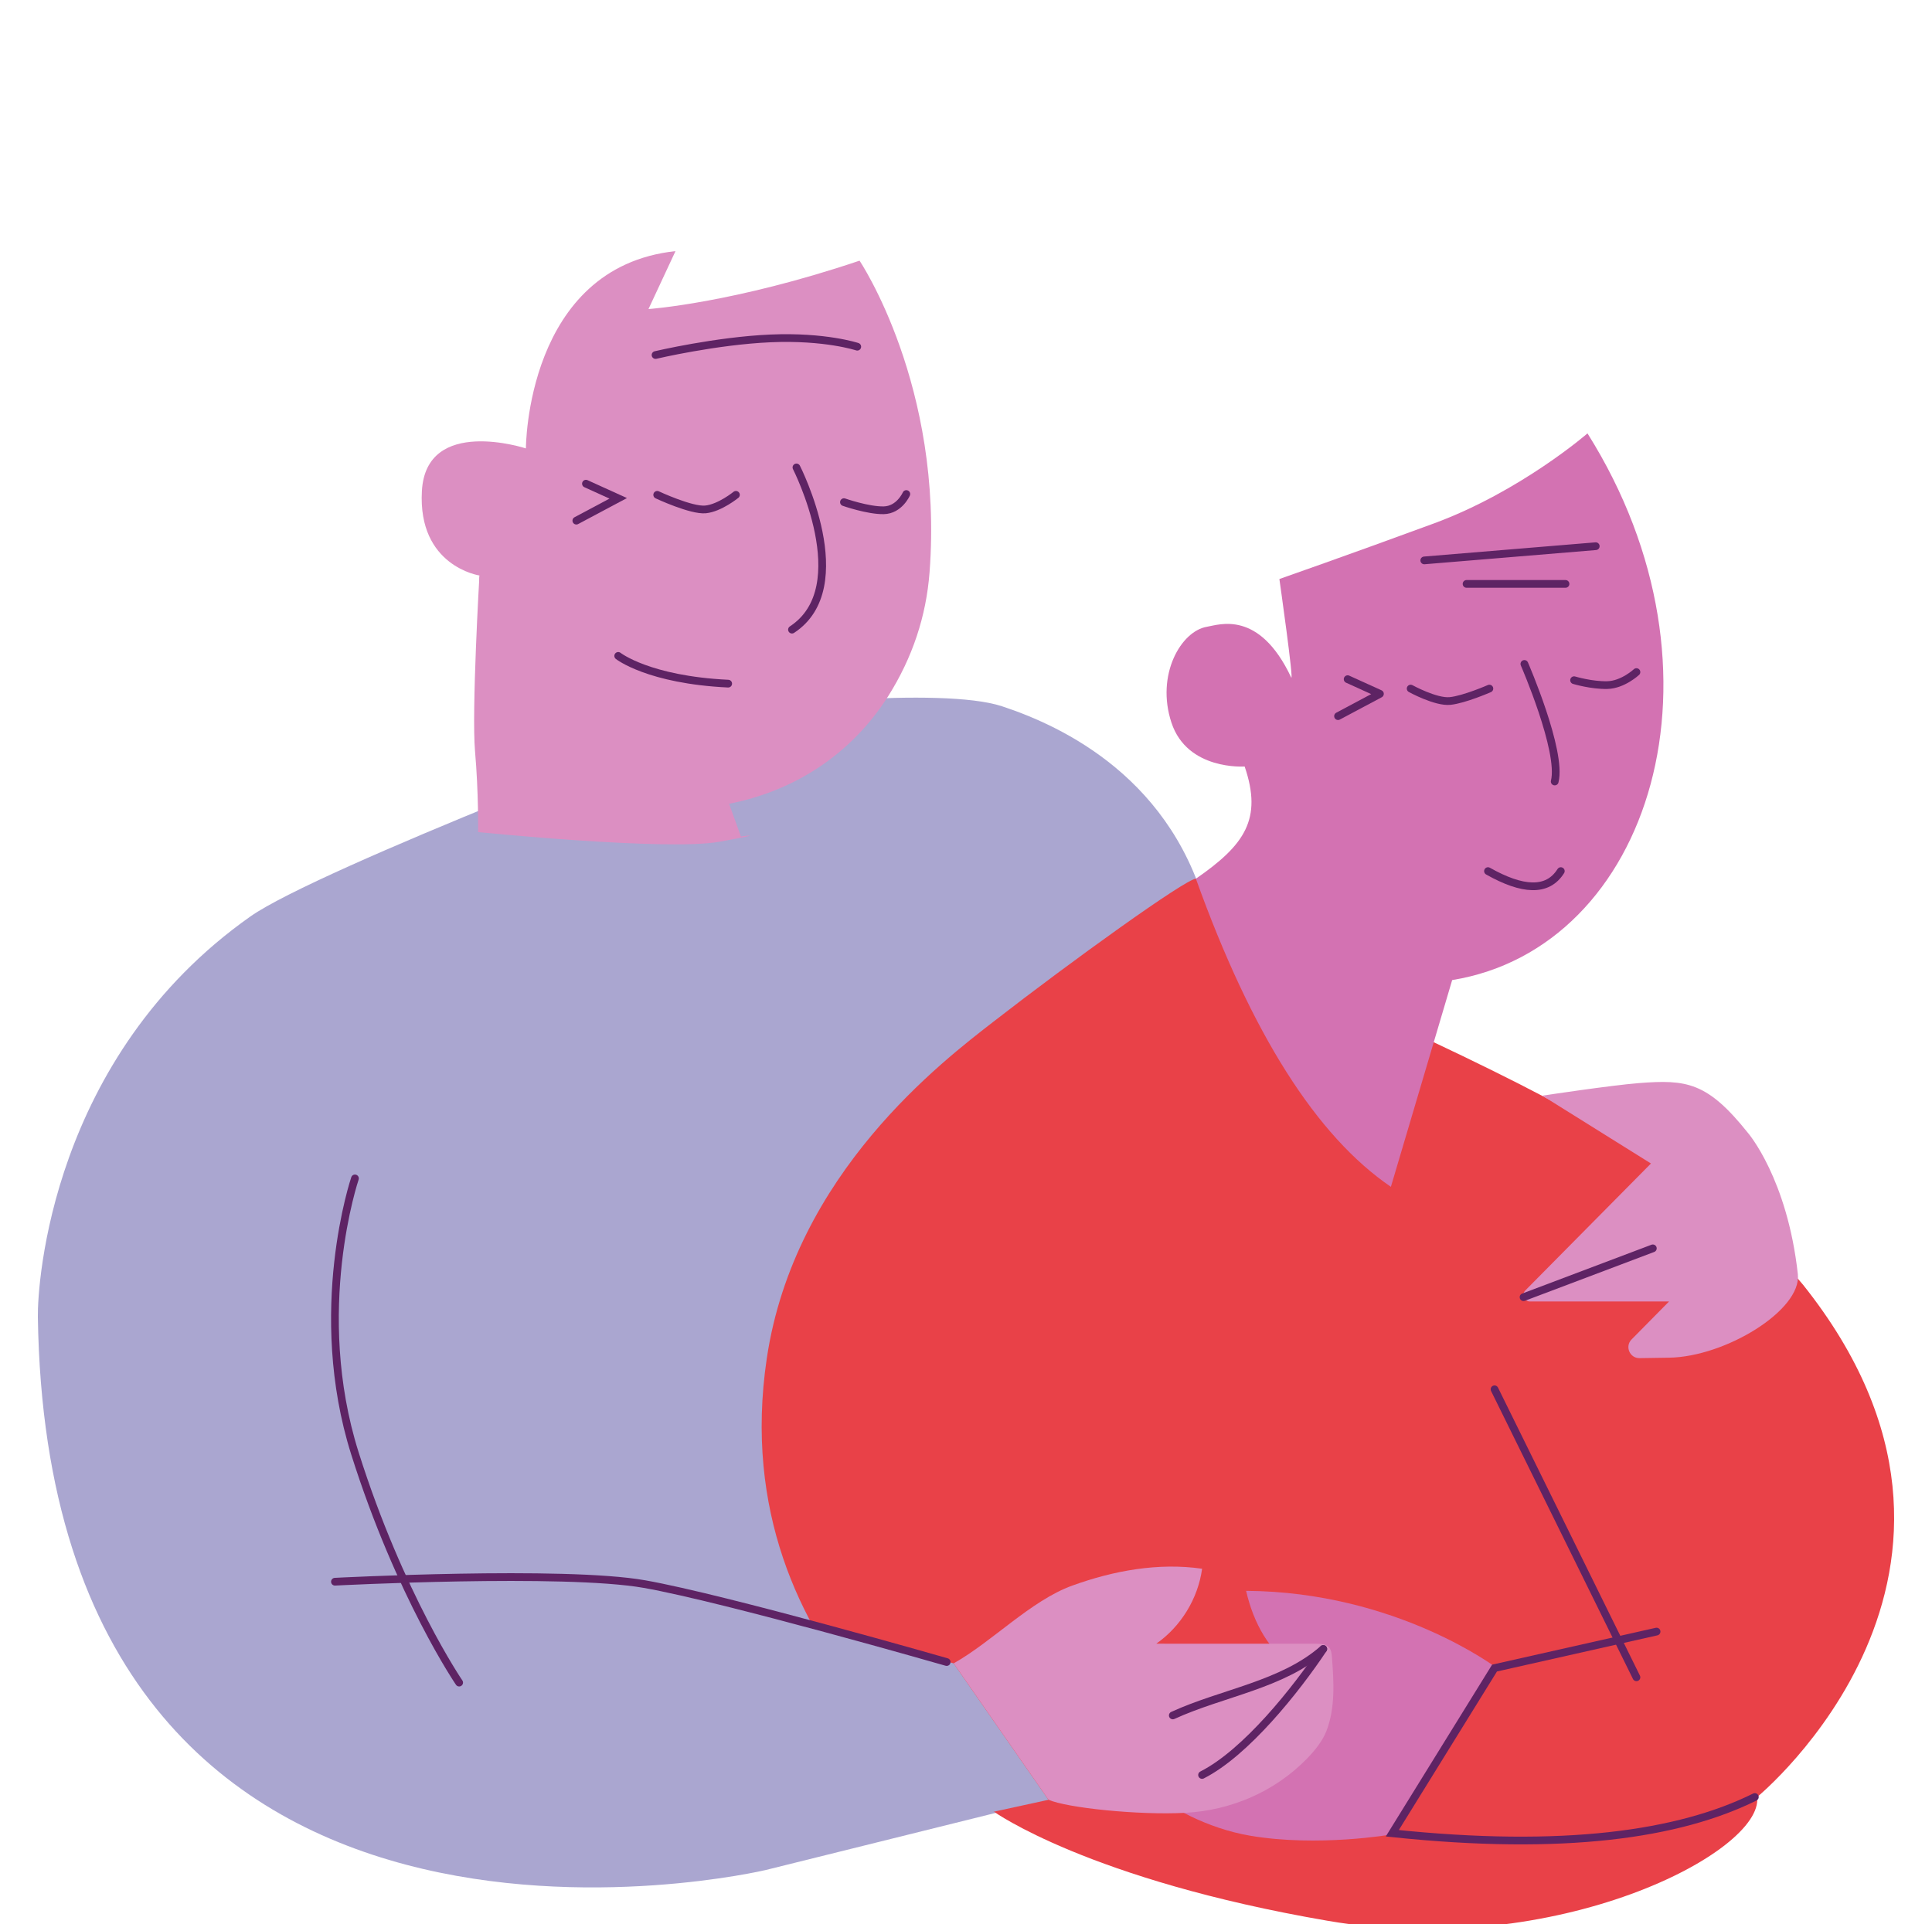 <svg width="250" height="249" viewBox="0 0 250 249" fill="none" xmlns="http://www.w3.org/2000/svg">
<path d="M135.674 232.925L148.13 199.482C148.13 199.482 160.773 137.214 156.446 119.031C152.12 100.848 137.52 93.992 129.66 91.404C121.8 88.815 97.198 91.404 93.867 92.455C90.54 93.507 41.128 112.454 32.397 118.61C6.598 136.796 4.835 166.187 4.899 170.437C6.29 264.007 99.067 242.018 99.067 242.018L135.671 232.925H135.674Z" fill="#AAA6D0"/>
<path d="M227.371 232.565C228.239 239.68 201.366 253.662 171.83 248.589C140.868 243.276 128.612 234.462 128.612 234.462C128.612 234.462 93.347 215.338 99.219 175.82C102.778 151.853 122.038 137.287 128.574 132.208C138.58 124.432 153.456 113.723 154.748 113.723C156.415 113.723 185.526 134.884 185.526 134.884C205.649 144.375 223.193 154.095 233.312 166.268C262.943 203.424 227.371 232.568 227.371 232.568V232.565Z" fill="#E94148"/>
<path d="M104.454 210.036L123.4 215.268L135.674 232.925L127.613 234.68C127.613 234.68 107.747 228.361 105.287 223.243C102.831 218.121 104.451 210.039 104.451 210.039L104.454 210.036Z" fill="#AAA6D0"/>
<path d="M193.686 215.878L180.018 237.417C180.018 237.417 170.567 239.07 161.775 237.574C156.159 236.618 151.17 233.8 148.906 231.702C143.095 226.322 145.076 215.878 145.076 215.878L167.463 215.864C164.24 213.609 162.251 210.205 161.243 205.882C180.703 206.007 193.686 215.875 193.686 215.875V215.878Z" fill="#D372B2"/>
<path d="M68.051 58.033C68.051 58.033 55.138 53.797 54.593 63.547C54.047 73.293 62.04 74.479 62.04 74.479C62.04 74.479 61.373 82.686 67.308 91.659C73.931 101.049 82.377 106.086 94.155 104.061C102.802 102.405 110.162 97.618 114.948 90.07C118.075 85.1 119.852 79.757 120.285 74.054C122.114 49.928 111.225 33.735 111.225 33.735C94.892 39.246 83.913 39.998 83.913 39.998L87.409 32.5C68.051 34.583 68.051 58.033 68.051 58.033Z" fill="#DC8FC2"/>
<path d="M62.04 74.478C62.04 74.478 61.012 92.037 61.471 97.26C61.933 102.484 61.869 107.687 61.869 107.687C61.869 107.687 86.373 110.159 93.103 108.936C99.831 107.713 95.876 108.259 95.876 108.259L93.164 100.755C93.164 100.755 77.749 96.801 70.838 90.349C63.928 83.897 62.04 74.481 62.04 74.481V74.478Z" fill="#DC8FC2"/>
<path d="M123.4 215.268C128.377 212.479 133.383 207.148 138.749 205.205C144.115 203.264 149.905 202.207 155.552 203.023C155.021 206.887 152.817 210.489 149.623 212.723C156.505 212.723 163.383 212.726 170.265 212.729C170.895 212.729 171.618 212.77 172.013 213.264C172.274 213.592 172.318 214.036 172.35 214.455C172.6 217.665 172.8 220.997 171.647 224.004C171.183 225.215 170.239 226.456 169.086 227.635C164.948 231.868 159.307 234.294 153.398 234.61C147.286 234.938 138.023 233.962 135.677 232.919L123.403 215.262L123.4 215.268Z" fill="#DC8FC2"/>
<path d="M205.419 56.086C224.859 86.979 213.599 122.662 187.91 126.84L179.981 153.596C170.39 147.054 161.966 133.835 154.748 113.721C161.057 109.357 163.386 106.016 161.057 99.198C161.057 99.198 153.644 99.741 151.589 93.536C149.533 87.331 152.829 81.669 156.179 81.114C157.747 80.855 162.925 78.877 167.071 87.656C167.489 88.545 165.552 74.935 165.552 74.935C165.552 74.935 174.289 71.884 185.529 67.748C196.769 63.611 205.422 56.086 205.422 56.086H205.419Z" fill="#D372B2"/>
<path d="M213.634 150.577L197.373 167.009C196.851 167.537 197.225 168.435 197.969 168.435H215.974L211.125 173.348C210.231 174.251 210.887 175.785 212.156 175.768L215.974 175.709C223.262 175.602 233.152 169.551 232.641 164.905C231.276 152.509 226.192 146.627 226.192 146.627C220.931 140.035 218.251 139.689 212.051 140.174C208.48 140.453 199.58 141.798 199.58 141.798L213.634 150.577Z" fill="#DC8FC2"/>
<path d="M84.828 45.945C84.828 45.945 92.653 44.1 99.718 43.795C106.782 43.49 110.929 44.87 110.929 44.87" stroke="#5E2364" stroke-miterlimit="10" stroke-linecap="round"/>
<path d="M94.227 88.475C83.922 87.984 79.996 84.885 79.996 84.885" stroke="#5E2364" stroke-miterlimit="10" stroke-linecap="round"/>
<path d="M95.229 64.04C95.229 64.04 93.141 65.743 91.3 65.926C89.459 66.109 85.043 64.04 85.043 64.04" stroke="#5E2364" stroke-miterlimit="10" stroke-linecap="round"/>
<path d="M117.276 63.936C117.276 63.936 116.382 65.996 114.358 66.039C112.334 66.083 109.207 64.988 109.207 64.988" stroke="#5E2364" stroke-miterlimit="10" stroke-linecap="round"/>
<path d="M75.821 62.597L79.999 64.494L74.578 67.381" stroke="#5E2364" stroke-miterlimit="10" stroke-linecap="round"/>
<path d="M197.254 85.925C197.254 85.925 202.162 97.217 201.18 101.141" stroke="#5E2364" stroke-linecap="round" stroke-linejoin="round"/>
<path d="M182.539 89.115C182.539 89.115 185.791 90.904 187.632 90.721C189.473 90.538 192.725 89.115 192.725 89.115" stroke="#5E2364" stroke-linecap="round" stroke-linejoin="round"/>
<path d="M203.686 88.031C203.686 88.031 205.957 88.711 207.98 88.664C210.004 88.618 211.755 86.979 211.755 86.979" stroke="#5E2364" stroke-linecap="round" stroke-linejoin="round"/>
<path d="M174.385 87.897L178.563 89.794L173.142 92.682" stroke="#5E2364" stroke-linecap="round" stroke-linejoin="round"/>
<path d="M103.06 60.493C103.06 60.493 110.929 75.954 102.482 81.486" stroke="#5E2364" stroke-miterlimit="10" stroke-linecap="round"/>
<path d="M192.545 112.736C196.984 115.243 200.245 115.475 201.967 112.736" stroke="#5E2364" stroke-linecap="round" stroke-linejoin="round"/>
<path d="M184.301 72.526L206.488 70.688" stroke="#5E2364" stroke-linecap="round" stroke-linejoin="round"/>
<path d="M189.772 75.568H202.574" stroke="#5E2364" stroke-linecap="round" stroke-linejoin="round"/>
<path d="M197.147 167.877L213.875 161.559" stroke="#5E2364" stroke-linecap="round" stroke-linejoin="round"/>
<path d="M171.229 213.409C165.921 218.069 158.183 219.065 151.76 222.008" stroke="#5E2364" stroke-miterlimit="10" stroke-linecap="round"/>
<path d="M171.229 213.409C167.701 218.699 161.217 226.842 155.546 229.712" stroke="#5E2364" stroke-miterlimit="10" stroke-linecap="round"/>
<path d="M45.931 152.509C45.931 152.509 40.103 169.673 45.931 188.108C51.758 206.544 59.415 217.758 59.415 217.758" stroke="#5E2364" stroke-miterlimit="10" stroke-linecap="round"/>
<path d="M122.5 215.097C122.5 215.097 93.835 206.855 83.394 205.01C72.952 203.165 43.341 204.702 43.341 204.702" stroke="#5E2364" stroke-miterlimit="10" stroke-linecap="round"/>
<path d="M193.392 179.8L211.755 217.072" stroke="#5E2364" stroke-linecap="round" stroke-linejoin="round"/>
<path d="M227.075 232.565C217.269 237.428 202.318 239.584 180.163 237.257L193.392 215.878L214.36 211.155" stroke="#5E2364" stroke-miterlimit="10" stroke-linecap="round"/>
</svg>
